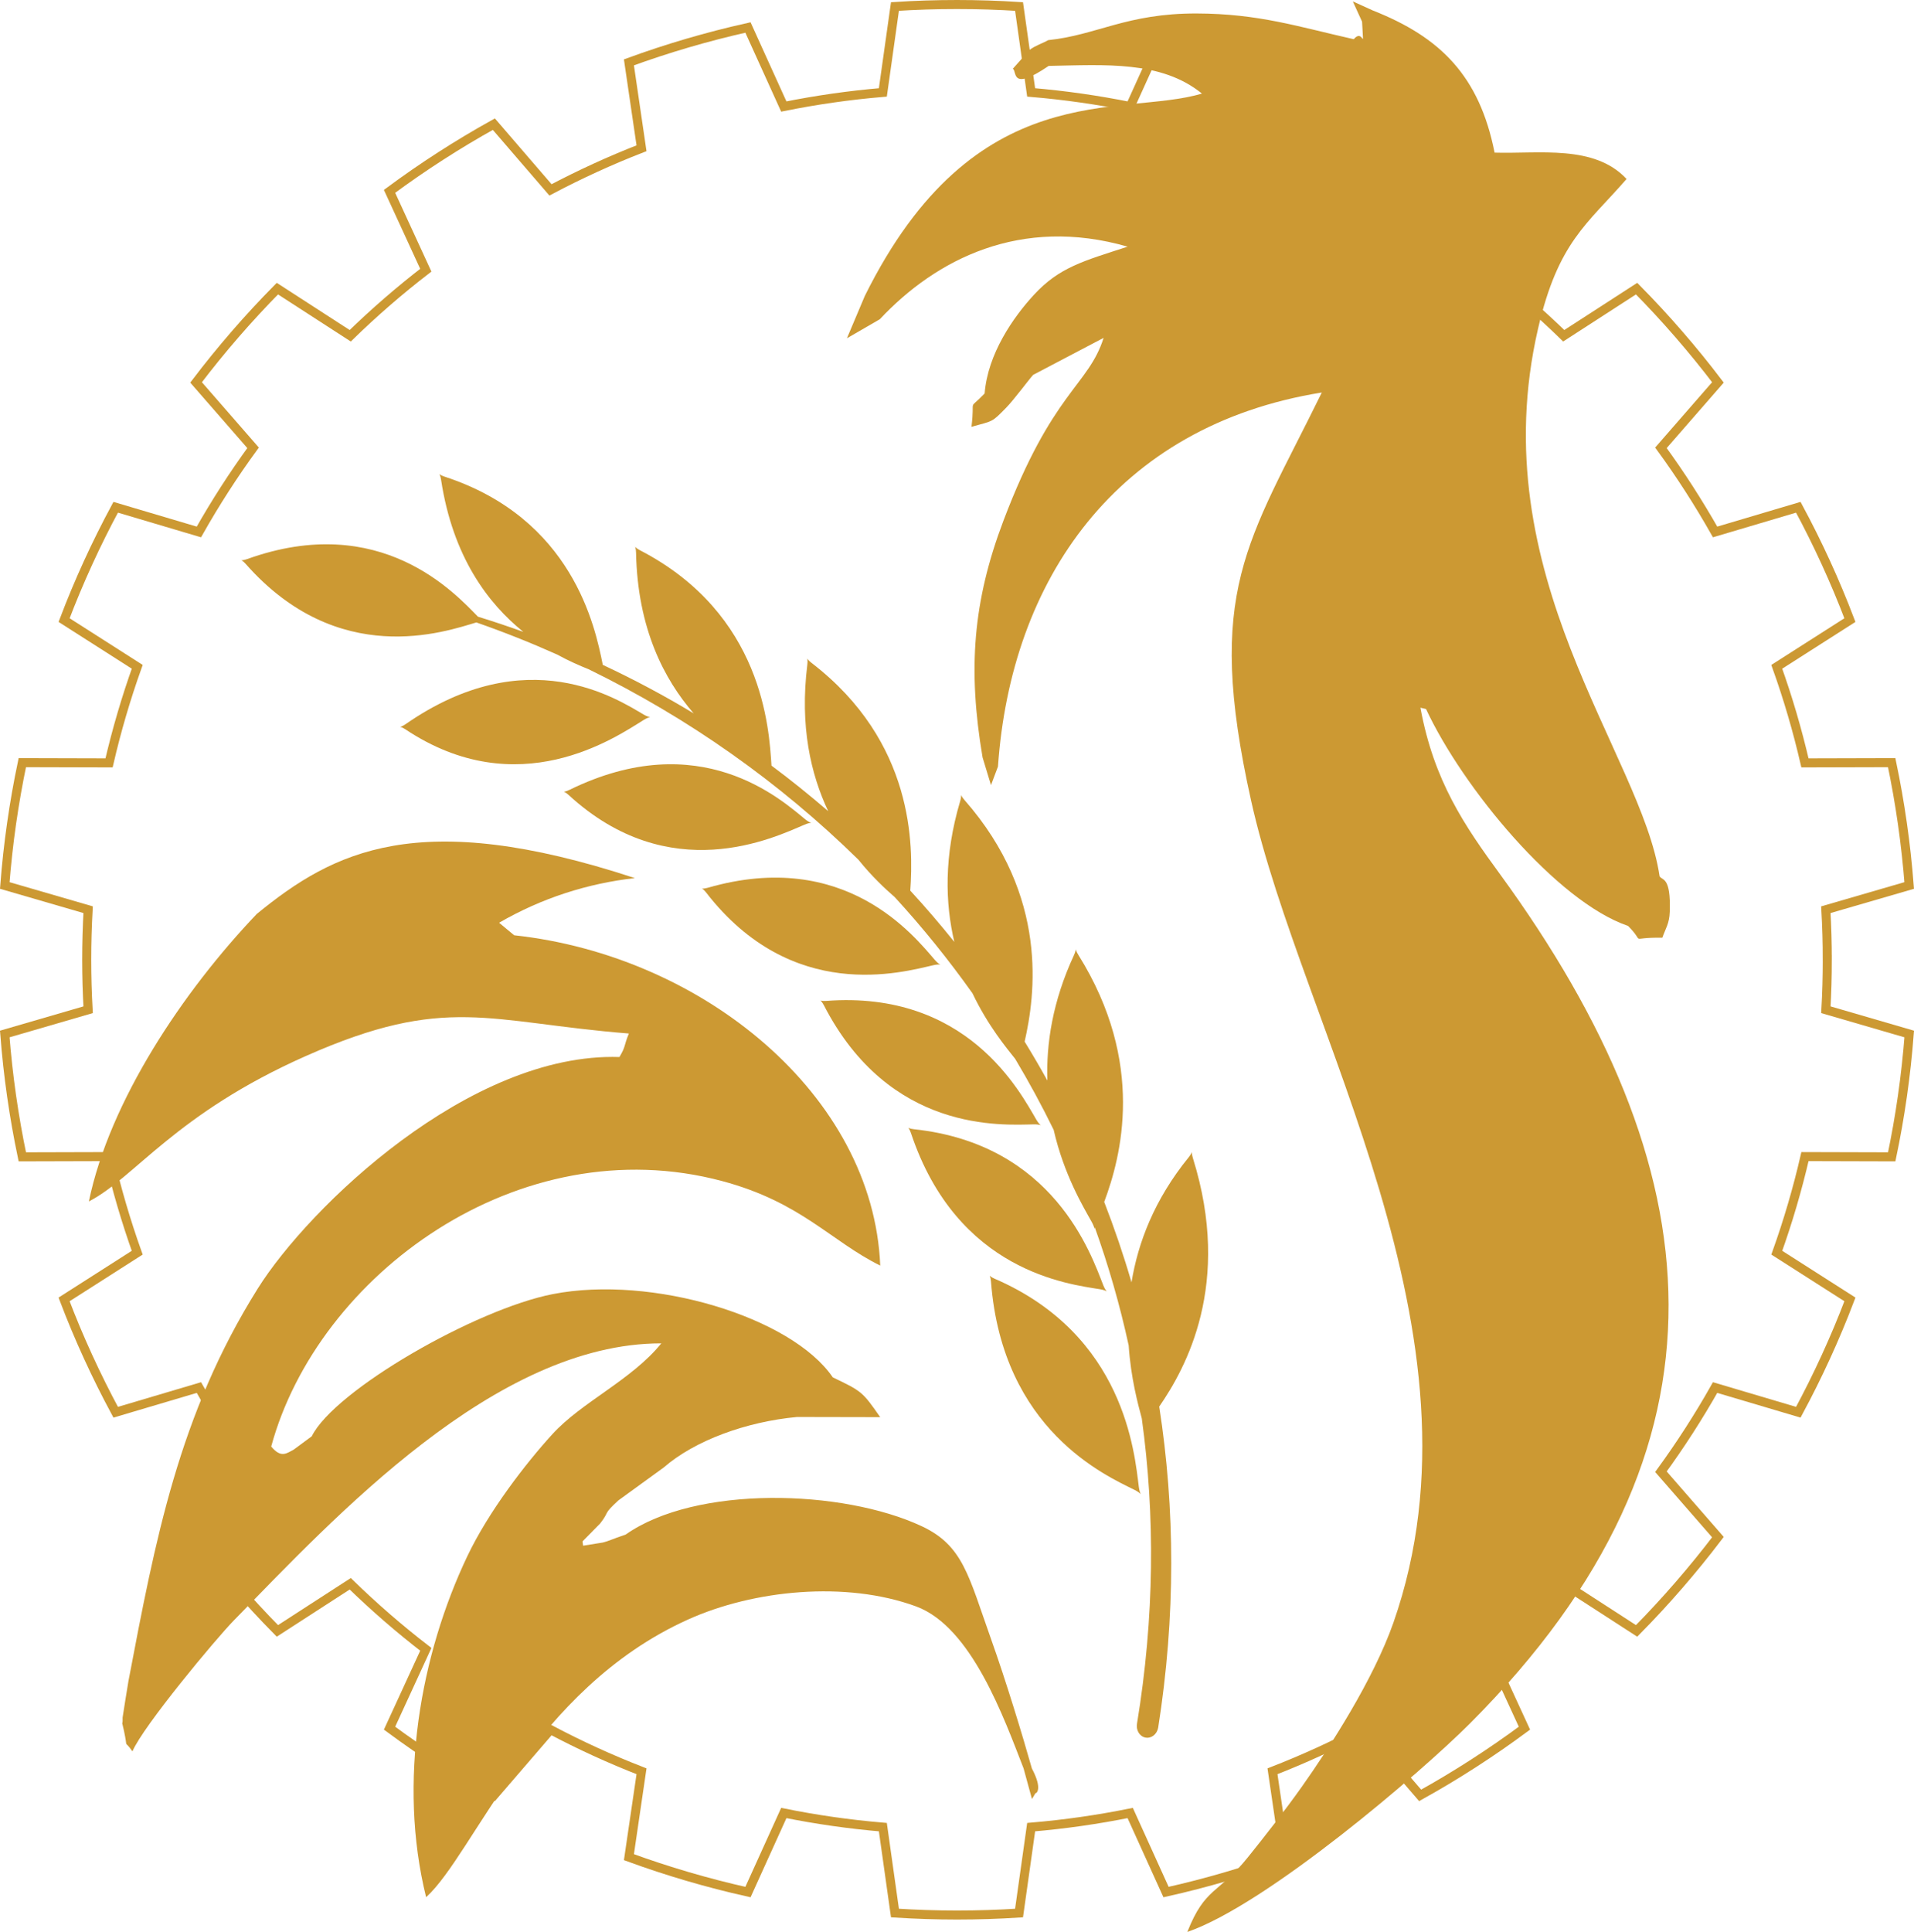 <?xml version="1.0" encoding="UTF-8"?>
<svg data-bbox="2091 615 832663 843906" viewBox="0 0 836840 844519" height="202.145" width="200.307" xmlns="http://www.w3.org/2000/svg" shape-rendering="geometricPrecision" text-rendering="geometricPrecision" image-rendering="optimizeQuality" fill-rule="evenodd" clip-rule="evenodd" data-type="ugc">
    <g>
        <path d="M798928 419528c0-7333-216-14626-628-21866l36439-10587c-1404-18260-3987-36181-7655-53697l-37926 101c-3316-14326-7437-28340-12324-41995l31980-20421c-6468-17001-14018-33465-22558-49320l-36379 10793c-7211-12725-15111-25018-23685-36781l24914-28591c-10968-14427-22845-28124-35553-40994l-31853 20598c-10442-10164-21484-19728-33042-28653l15856-34468c-14513-10731-29748-20554-45602-29374l-24757 28735c-12852-6796-26134-12882-39799-18200l5506-37546c-16867-6168-34241-11268-52046-15245l-15670 34549c-14170-2861-28621-4936-43309-6166l-5288-37557c-8966-578-18013-867-27135-867-9109 0-18157 289-27123 867l-5290 37557c-14688 1238-29148 3314-43309 6166l-15668-34549c-17806 3978-35180 9078-52046 15245l5504 37546c-13665 5318-26947 11404-39797 18200l-24757-28735c-15866 8820-31100 18632-45613 29374l15856 34468c-11557 8913-22589 18478-33042 28653l-31844-20598c-12716 12870-24593 26568-35553 40994l24915 28591c-8574 11764-16485 24045-23685 36781l-36379-10793c-8541 15855-16093 32318-22556 49320l31978 20421c-4878 13655-9008 27671-12324 41995l-37926-101c-3679 17517-6261 35447-7664 53697l36439 10587c-401 7241-621 14522-621 21866 0 7346 216 14628 621 21866L2091 451992c1404 18252 3989 36183 7664 53700l37918-104c3316 14337 7447 28342 12323 42006l-31978 20421c6466 17001 14028 33467 22567 49322l36379-10793c7200 12735 15111 25016 23685 36792l-24915 28589c10960 14429 22839 28125 35553 40994l31844-20597c10442 10164 21473 19728 33042 28651l-15856 34468c14513 10742 29737 20554 45613 29376l24759-28736c12839 6807 26131 12882 39797 18201l-5506 37544c16867 6168 34241 11279 52046 15256l15670-34560c14159 2863 28621 4938 43307 6177l5290 37557c8966 567 18013 867 27123 867 9122 0 18170-289 27135-867l5290-37557c14688-1238 29148-3314 43307-6177l15670 34560c17795-3978 35180-9089 52046-15256l-5506-37544c13666-5320 26958-11404 39799-18201l24757 28736c15866-8811 31100-18634 45602-29376l-15856-34468c11558-8913 22589-18487 33042-28651l31855 20597c12705-12869 24582-26567 35553-40994l-24915-28589c8574-11776 16485-24047 23685-36792l36379 10793c8539-15855 16103-32319 22567-49322l-31978-20421c4885-13665 9007-27669 12323-42006l37928 104c3678-17519 6259-35449 7655-53700l-36439-10598c411-7241 616-14533 616-21866z" fill="none" stroke="#cc9933" stroke-width="3948" stroke-miterlimit="22.926"/>
        <path d="M277581 383844c-94770-31166-131804-11693-165287 15646-32248 33813-64354 81793-73438 125697 19998-10265 37656-38198 94871-63569 61357-27211 79631-14745 141226-9834-2315 5607-1225 5397-4121 10275-65434-2140-135875 65674-158153 101243-34497 55066-44746 109664-56536 171647-153 812-2536 15596-2533 15826 112 5684-965-1516 628 5975 1912 8989-496 2929 3668 8819 4608-10920 36521-49256 44403-57301 43824-44706 113985-121108 186834-121045-12990 16052-34710 25529-47670 39745-11615 12738-27843 33745-37135 53269-20413 42900-30530 98675-18034 149083 21040-19076 46773-90806 114464-121351 28739-12970 69104-17039 99800-5737 24277 8943 38428 48935 46956 70769l3665 13396c632-884 1694-3084 1704-2536 0 81 3210-1486-1743-10826-3962-14080-11337-38315-17769-56344-9941-27890-12252-41056-30413-49546-34707-16210-98715-17934-129403 3655-6670 2272-7259 2806-10017 3490l-8598 1383-268-1870 7687-7807c4544-5820 859-3510 8002-10125l19850-14405c13515-11760 36025-19993 58240-22052l36383 73c-7734-11102-8037-11337-20729-17393-18016-26434-79122-44864-122411-36401-33795 6602-95435 42008-105407 62169l-7938 5855c-2871 1413-5386 3962-9780-1397 20374-75022 108340-139753 197144-116040 34602 9237 47547 26306 69134 36944-3054-74445-77512-135457-160051-144388l-6592-5474c18692-10835 38814-17211 59367-19521z" fill="#cc9933"/>
        <path d="M458496 28814c24542-453 49233-2384 67011 12094-35155 10535-99244-8648-147397 88473l-7811 18487 14366-8310c24593-26249 61580-45202 108366-31733-19477 6316-29905 9049-40978 21048-9057 9826-20191 25810-21553 43140-7627 7935-4086 1077-5752 14562 9798-2746 8756-1836 15160-8343 3319-3374 9848-12201 11808-14366l30803-16172c-6632 20985-22356 23317-43811 79964-13324 35191-15634 64875-9112 103420l3685 12124 3049-8097c5650-81317 51484-149028 141597-163530-32360 65955-51368 86496-30934 178344 22378 100559 106346 233390 62259 359333-8754 25007-27865 54563-40091 71815-7383 10420-16411 21917-23518 30761-13088 16287-18708 12968-26518 32693 34970-12102 102353-69888 123568-91143 120911-121133 106294-243566 13063-371344-15345-21023-28826-40539-34719-72679l2465 602c15927 34249 57121 84171 88303 94786 8250 8242-747 4903 15002 5159 1401-4006 3062-6145 3242-11295 537-15476-3281-13614-4446-15558-7852-53430-78136-131489-53107-239508 8771-37858 21456-45497 38673-65303-14101-15140-38215-10928-57706-11517-6657-33604-23804-50541-53225-62135l-8759-3971 4044 8853c722 14797 897 2370-3638 7669-24380-5487-41559-11176-68690-11249-30581-81-43644 9468-64889 11655-2531 1448-5650 2353-8096 4227l-7393 8293c1986 982-1323 10317 15681-1246z" fill="#cc9933"/>
        <path d="M194410 208370c-3474-1134-2124-2327-1558 1388 5163 33849 20606 54076 35959 66452-6559-2381-13167-4584-19837-6643-9935-10082-42493-46216-100957-25165-3474 1241-2961-576-603 2091 40478 45940 87060 29730 100854 25589 11970 4176 23748 8861 35311 14031 5272 2885 10014 4930 13775 6431 43404 21187 83397 49322 117972 83275 5827 7260 11579 12604 15901 16368 12158 13234 23470 27287 33953 42008 6716 14069 14735 23714 18684 28679 6011 10077 11637 20410 16821 31015 4495 19670 13017 33784 16608 40209 831 1502 1140 2501 1247 3103 6-177 73-483 114-745 5986 16709 10966 33939 14828 51676 951 14183 4014 25490 5727 31888 5847 42264 5571 86923-2070 133364-540 2885 1086 5653 3632 6160 2555 519 5065-1390 5602-4276 7699-48798 7393-95882 464-140405 11707-16959 31893-53550 14767-108476-1192-3829 442-3363-1866-531-15113 18571-22218 37525-25016 54698-3490-11959-7483-23682-11940-35152 7383-19755 18275-60669-11276-107928-2062-3303-366-3363-1944 54-9365 20197-12166 38664-11626 54814-3190-5755-6502-11429-9943-17022 4573-20085 10794-63386-26257-105557-2522-2858-846-3212-1922 409-7180 24140-6548 44702-2567 61564-6180-7702-12591-15181-19250-22411 1366-19667 1803-64990-43172-99547-2969-2297-1378-2984-1844 772-3363 26939 1516 47924 9131 64041-8040-6927-16299-13587-24801-19911-1067-16250-3682-66260-57514-94156-3265-1694-1780-2670-1704 1110 674 33148 12307 55380 25199 70217-12866-7786-26134-14840-39744-21214-3355-16846-13251-63992-69140-82269z" fill-rule="nonzero" fill="#cc9933"/>
        <path d="M284278 313456c-546-54-1440-289-2773-1061-11585-6744-50996-32766-104189 4172-3152 2185-3011 283-161 2184 49368 32974 91895 3644 104255-4015 1404-870 2323-1178 2867-1279z" fill-rule="nonzero" fill="#cc9933"/>
        <path d="M354702 359704c-527-142-1377-524-2593-1519-10537-8607-45987-40923-103138-12899-3385 1658-3005-216-439 2144 44332 40862 90010 18678 103171 13079 1505-654 2447-797 2999-805z" fill-rule="nonzero" fill="#cc9933"/>
        <path d="M411129 421661c-494-237-1274-758-2329-1967-9089-10461-39219-48989-99356-31620-3559 1011-2923-771-739 2037 37612 48627 85644 34948 99365 31808 1563-360 2522-346 3059-257z" fill-rule="nonzero" fill="#cc9933"/>
        <path d="M455057 491895c-442-346-1120-1030-1941-2433-7164-12234-30265-56587-91854-51927-3644 268-2719-1352-1058 1877 28757 55903 77916 52354 91841 52085 1574-24 2493 194 3011 398z" fill-rule="nonzero" fill="#cc9933"/>
        <path d="M482347 561752c-5283-13431-21626-61619-82753-68129-3622-385-2487-1843-1309 1666 20235 60669 69010 66040 82719 68292 1551 256 2424 643 2904 943-390-431-949-1238-1562-2771z" fill-rule="nonzero" fill="#cc9933"/>
        <path d="M434923 558992c-3365-1446-1937-2520-1641 1240 5018 65057 50350 84848 62912 91126 1438 733 2182 1360 2567 1789-268-518-616-1478-838-3169-1882-14642-6120-66392-63001-90986z" fill-rule="nonzero" fill="#cc9933"/>
    </g>
</svg>
